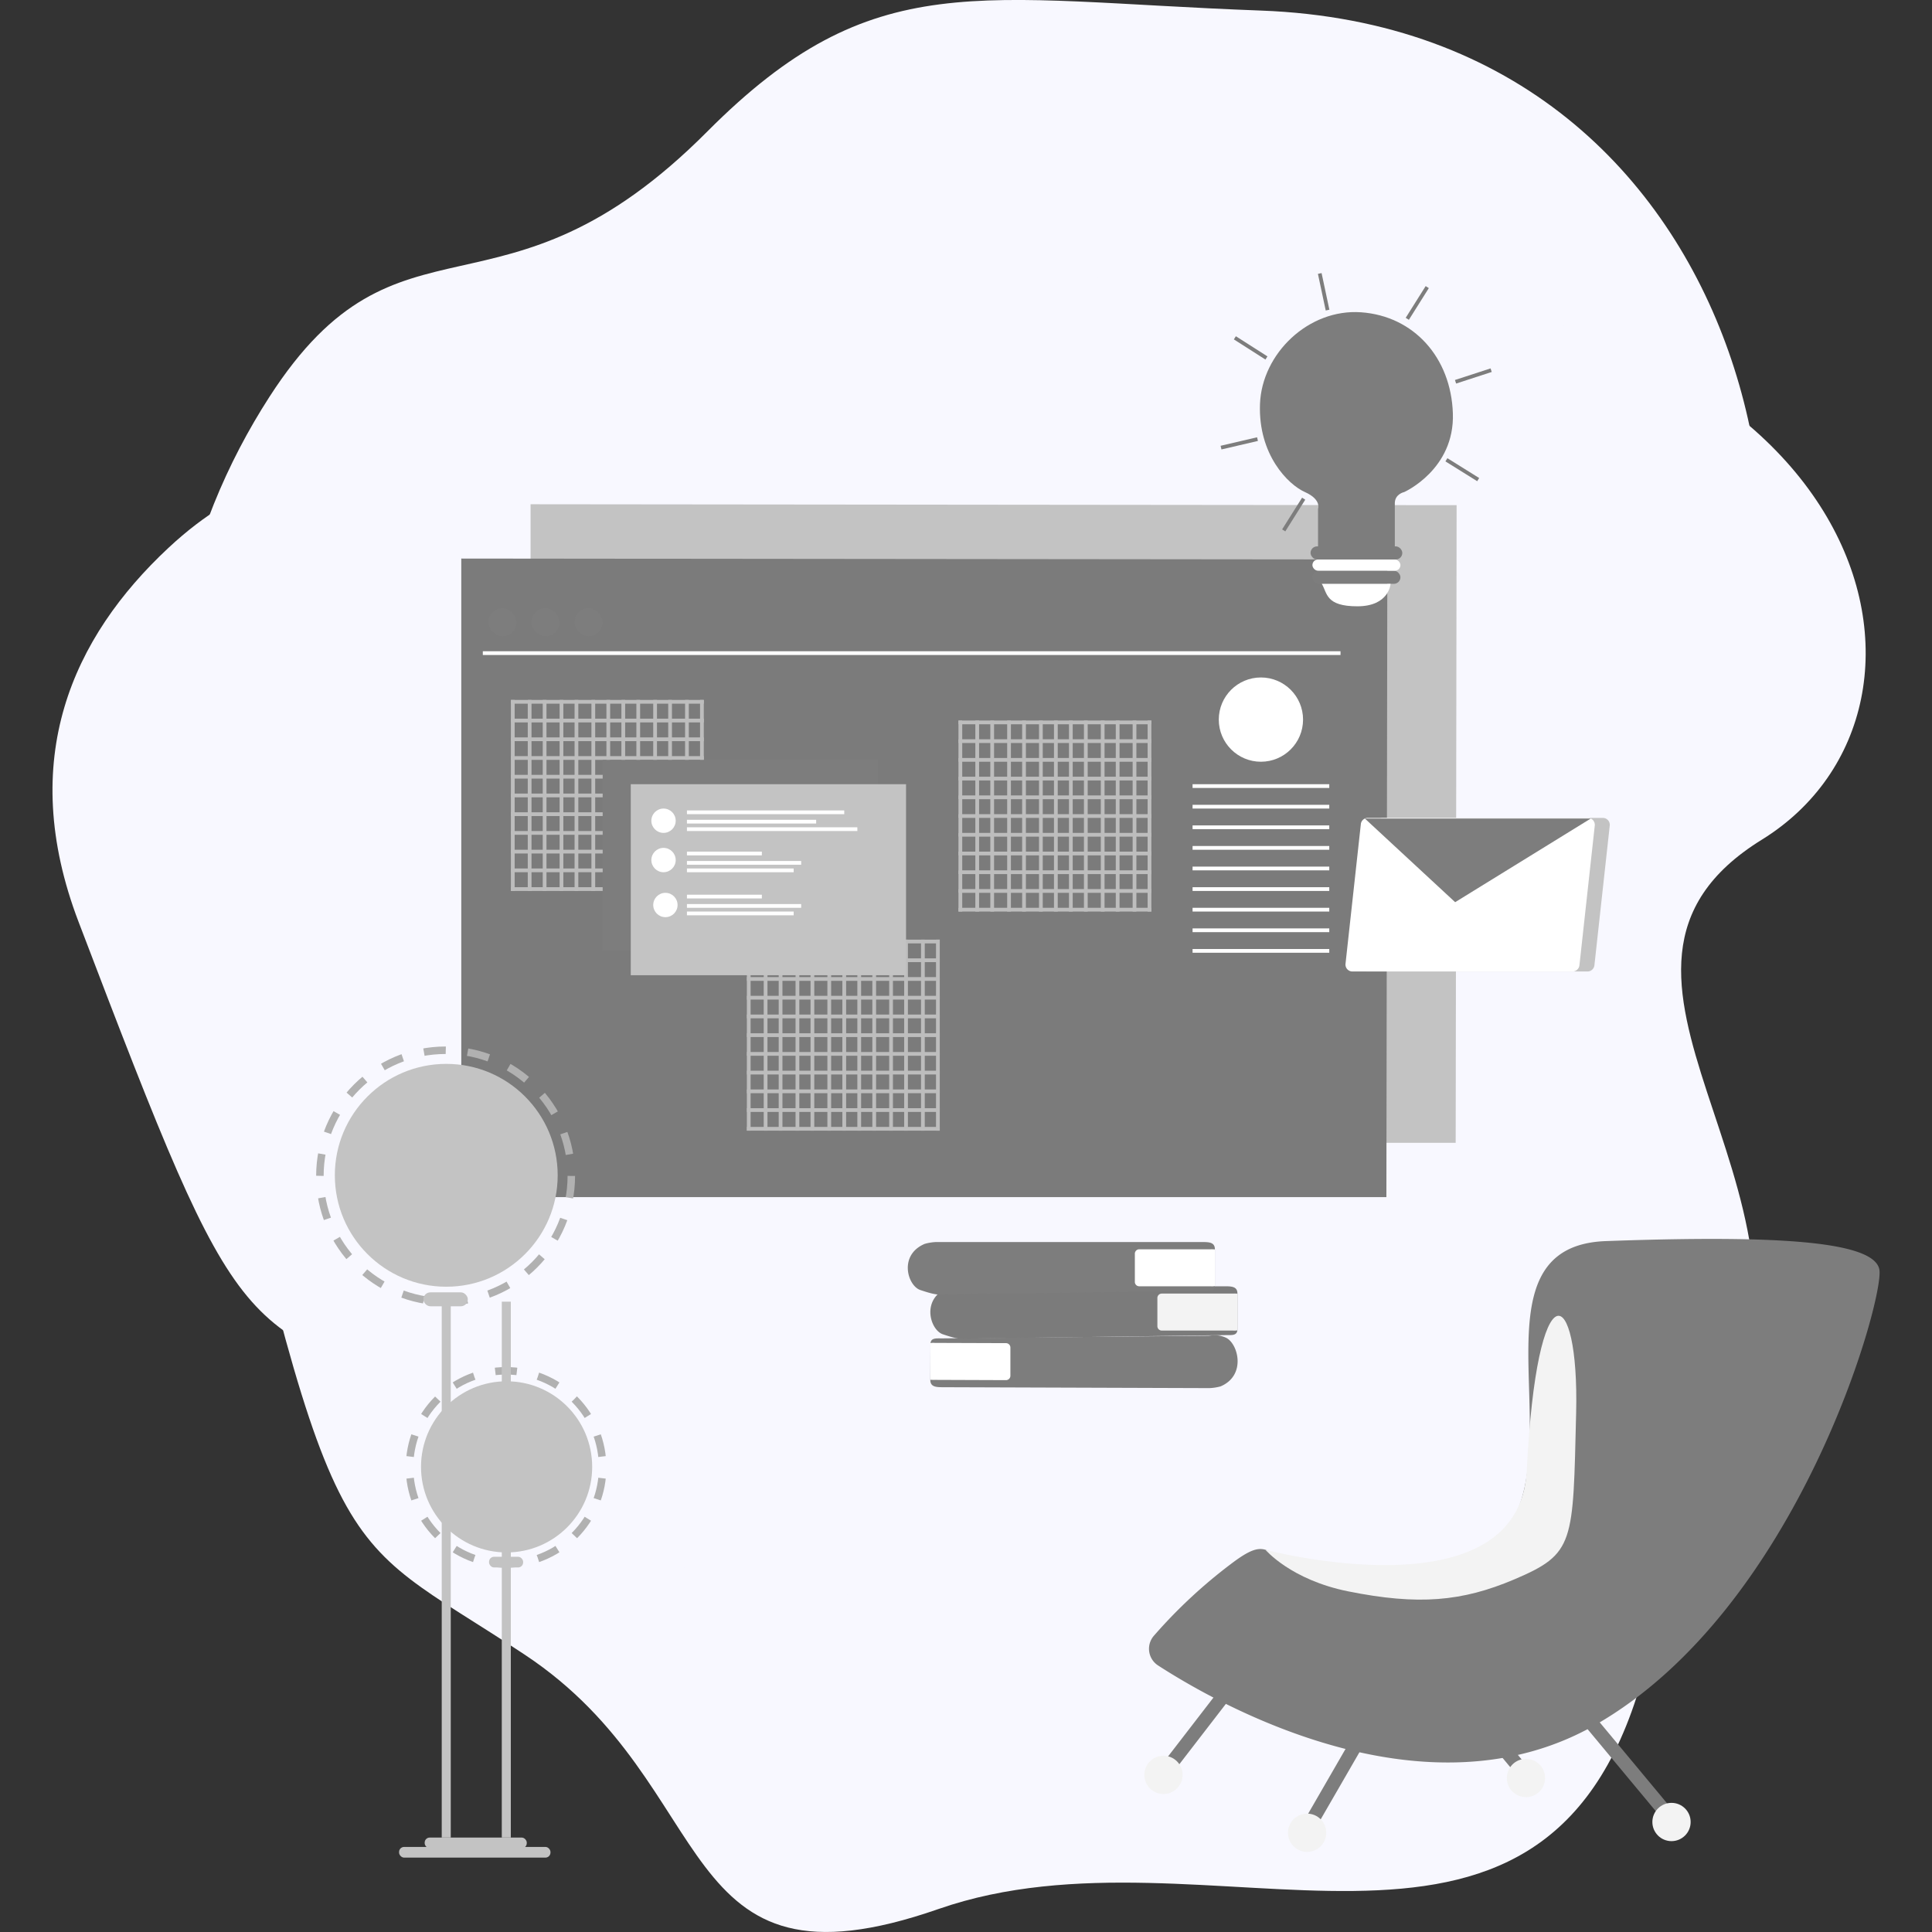 <svg xmlns="http://www.w3.org/2000/svg" xmlns:svgjs="http://svgjs.com/svgjs" xmlns:xlink="http://www.w3.org/1999/xlink" width="360" height="360"><rect width="100%" height="100%" fill="#333333" stroke="none"/><svg xmlns="http://www.w3.org/2000/svg" width="360" height="360" data-name="Background 18" viewBox="0 0 975.61 1031.67"><path fill="#f8f8ff" d="M420.36 108.52C310.38 219 256.15 142.23 186.6 250.15c-45 69.78-71.34 165.07-42.23 292C223.45 886.84 217.3 851.68 323.19 922s76.56 185.85 220.72 135.62S866 1122.93 919.39 935.4s-85-353.67 15.82-457.29S988.88 53.93 716 43.88C564.2 38.29 509.46 19 420.36 108.52Z" class="colorf8f8ff svgShape" transform="translate(-70.75 -38.24)"/><path fill="#f8f8ff" d="M398.32 234c-125 75.51-186.63 23-265.68 96.82-51.1 47.7-81.08 112.85-48 199.6C174.53 766.07 167.54 742 287.88 790.1s87 127.06 250.86 92.72 366.09 44.64 426.76-83.56-96.62-241.78 18-312.62 61-290-249.11-296.86C561.8 186 499.59 172.8 398.32 234Z" class="colorf8f8ff svgShape" transform="translate(-70.75 -38.24)"/><path fill="#c3c3c3" d="M255.29 283.26v327h494l.5-340.5-494.5-.5v14z" class="colore1e6fb svgShape"/><path fill="#7b7b7b" d="M218.29 312.26v327h494l.5-340.5-494.5-.5v14z" class="coloreaedfb svgShape"/><rect width="15" height="15" x="232.79" y="324.76" fill="#7d7d7d" class="colorbac5f4 svgShape" rx="7.5"/><rect width="15" height="15" x="255.79" y="324.76" fill="#7d7d7d" class="colorbac5f4 svgShape" rx="7.5"/><rect width="15" height="15" x="278.79" y="324.76" fill="#7d7d7d" class="colorbac5f4 svgShape" rx="7.5"/><g class="color000 svgShape" opacity=".5"><g class="color000 svgShape" data-name="table 1"><path fill="#fff" d="M244.79 373.76h2v102h-2zM253.79 373.76h2v102h-2zM261.79 373.76h2v102h-2zM270.79 373.76h2v102h-2zM278.79 373.76h2v102h-2zM287.79 373.76h2v102h-2zM295.79 373.76h2v102h-2zM303.79 373.76h2v102h-2zM311.79 373.76h2v102h-2zM320.79 373.76h2v102h-2zM328.79 373.76h2v102h-2zM337.79 373.76h2v102h-2zM345.79 373.76h2v102h-2z" class="colorfff svgShape"/><path fill="#fff" d="M244.79 373.76h103v2h-103zM244.79 383.76h103v2h-103zM244.79 393.76h103v2h-103zM244.79 403.76h103v2h-103zM244.79 413.76h103v2h-103zM244.79 423.76h103v2h-103zM244.79 433.76h103v2h-103zM244.79 443.76h103v2h-103zM244.79 453.76h103v2h-103zM244.79 463.76h103v2h-103zM244.79 473.76h103v2h-103z" class="colorfff svgShape"/></g><g class="color000 svgShape" data-name="table 2"><path fill="#fff" d="M370.79 501.76h2v102h-2zM379.79 501.76h2v102h-2zM387.79 501.76h2v102h-2zM396.79 501.76h2v102h-2zM404.79 501.76h2v102h-2zM413.79 501.76h2v102h-2zM421.79 501.76h2v102h-2zM429.79 501.76h2v102h-2zM437.79 501.76h2v102h-2zM446.79 501.76h2v102h-2zM454.79 501.76h2v102h-2zM463.79 501.76h2v102h-2zM471.79 501.76h2v102h-2z" class="colorfff svgShape"/><path fill="#fff" d="M370.79 501.76h103v2h-103zM370.79 511.76h103v2h-103zM370.79 521.76h103v2h-103zM370.79 531.76h103v2h-103zM370.79 541.76h103v2h-103zM370.79 551.76h103v2h-103zM370.79 561.76h103v2h-103zM370.79 571.76h103v2h-103zM370.79 581.76h103v2h-103zM370.79 591.76h103v2h-103zM370.79 601.76h103v2h-103z" class="colorfff svgShape"/></g><g class="color000 svgShape" data-name="table 3"><path fill="#fff" d="M483.79 384.76h2v102h-2zM492.79 384.76h2v102h-2zM500.79 384.76h2v102h-2zM509.79 384.76h2v102h-2zM517.79 384.76h2v102h-2zM526.79 384.76h2v102h-2zM534.79 384.76h2v102h-2zM542.79 384.76h2v102h-2zM550.79 384.76h2v102h-2zM559.79 384.76h2v102h-2zM567.79 384.76h2v102h-2zM576.79 384.76h2v102h-2zM584.79 384.76h2v102h-2z" class="colorfff svgShape"/><path fill="#fff" d="M483.79 384.76h103v2h-103zM483.79 394.76h103v2h-103zM483.79 404.76h103v2h-103zM483.79 414.76h103v2h-103zM483.79 424.76h103v2h-103zM483.79 434.76h103v2h-103zM483.79 444.76h103v2h-103zM483.79 454.76h103v2h-103zM483.79 464.76h103v2h-103zM483.79 474.76h103v2h-103zM483.79 484.76h103v2h-103z" class="colorfff svgShape"/></g></g><path fill="#7d7d7d" d="M293.79 405.76h147v102h-147z" class="colorbac5f4 svgShape"/><path fill="#c3c3c3" d="M308.79 418.76h147v102h-147z" class="colore1e6fb svgShape"/><path fill="#fff" d="M338.79 432.76h84v2h-84zM338.79 437.76h69v2h-69zM338.79 441.76h91v2h-91zM338.79 454.76h40v2h-40zM338.79 459.76h61v2h-61zM338.79 463.76h57v2h-57zM338.79 477.76h40v2h-40zM338.79 482.76h61v2h-61zM338.79 486.76h57v2h-57z" class="colorfff svgShape"/><circle cx="326.29" cy="438.26" r="6.5" fill="#fff" class="colorfff svgShape"/><circle cx="326.29" cy="459.26" r="6.5" fill="#fff" class="colorfff svgShape"/><circle cx="327.29" cy="483.26" r="6.5" fill="#fff" class="colorfff svgShape"/><path fill="#fff" d="M608.79 418.76h73v2h-73zM608.79 429.76h73v2h-73zM608.79 440.76h73v2h-73zM608.79 451.76h73v2h-73zM608.79 462.76h73v2h-73zM608.79 473.76h73v2h-73zM608.79 484.76h73v2h-73zM608.79 495.76h73v2h-73zM608.79 506.76h73v2h-73zM229.79 347.76h458v2h-458z" class="colorfff svgShape"/><circle cx="645.29" cy="384.26" r="22.5" fill="#fff" class="colorfff svgShape"/><g class="color000 svgShape"><path fill="#7d7d7d" d="M746.54 330v-20s2-5-7-9-25-20-24-47 26-51 54-49 48 24 49 54-26 42-26 42-5 1-5 6v23Z" class="colorbac5f4 svgShape" transform="translate(-70.75 -38.24)"/><path fill="#7d7d7d" d="M709.54 214h2v20h-2z" class="colorbac5f4 svgShape" transform="rotate(-57.46 640.303 269.403)"/><path fill="#7d7d7d" d="M748.54 184h2v20h-2z" class="colorbac5f4 svgShape" transform="rotate(-12.02 532.803 510.925)"/><path fill="#7d7d7d" d="M798.54 190h2v20h-2z" class="colorbac5f4 svgShape" transform="rotate(32.18 830.418 58.227)"/><path fill="#7d7d7d" d="M828.54 229h2v20h-2z" class="colorbac5f4 svgShape" transform="rotate(71.97 820.455 171.12)"/><path fill="#7d7d7d" d="M822.54 279h2v20h-2z" class="colorbac5f4 svgShape" transform="rotate(121.94 798.778 250.286)"/><path fill="#7d7d7d" d="M732.54 303h2v20h-2z" class="colorbac5f4 svgShape" transform="rotate(-147.79 692.643 304.092)"/><path fill="#7d7d7d" d="M703.54 265h2v20h-2z" class="colorbac5f4 svgShape" transform="rotate(-103.13 653.956 283.973)"/><rect width="49" height="7" x="671.79" y="291.76" fill="#7d7d7d" class="colorbac5f4 svgShape" rx="3.5"/><rect width="47" height="7" x="672.79" y="304.76" fill="#7d7d7d" class="colorbac5f4 svgShape" rx="3.5"/><rect width="47" height="6" x="672.79" y="298.76" fill="#fff" class="colorfff svgShape" rx="3"/><path fill="#fff" d="M748.54 350h36.74s-.74 12-17.74 12-16-7-19-12Z" class="colorfff svgShape" transform="translate(-70.75 -38.24)"/></g><g class="color000 svgShape"><path fill="#c3c3c3" d="M781.07 475h117.57a3.69 3.69 0 0 1 3.67 4.09l-8.19 74.62a3.7 3.7 0 0 1-3.67 3.29H772.88a3.69 3.69 0 0 1-3.67-4.09l8.19-74.62a3.69 3.69 0 0 1 3.67-3.29Z" class="colore1e6fb svgShape" transform="translate(-70.75 -38.24)"/><path fill="#fff" d="M773.07 475h117.57a3.69 3.69 0 0 1 3.67 4.09l-8.19 74.62a3.7 3.7 0 0 1-3.67 3.29H764.88a3.69 3.69 0 0 1-3.67-4.09l8.19-74.62a3.69 3.69 0 0 1 3.67-3.29Z" class="colorfff svgShape" transform="translate(-70.75 -38.24)"/><path fill="#7d7d7d" d="m700.79 437.09 48.22 44.67 72.42-44.67H700.79z" class="colorbac5f4 svgShape"/></g><g class="color000 svgShape"><path fill="#7d7d7d" d="M688.49 779.48 546.22 779c-3.72 0-6.73-.18-6.72-3.9l.07-19c0-3.68 3-3.14 6.66-3.18l141.35-1.42c1.77.1 4.74-1.13 9.63 1 6.58 2.82 11.3 20.11-2.72 26.06a26.39 26.39 0 0 1-6 .92Z" class="colorbac5f4 svgShape" transform="translate(-70.75 -38.24)"/><path fill="#fff" d="m541.84 775.08 38.07.14a2.35 2.35 0 0 0 2.35-2.34v-15.06a2.35 2.35 0 0 0-2.34-2.35l-38.06-.13a7.64 7.64 0 0 0-2.34.11L539.5 775a17.14 17.14 0 0 0 2.34.08Z" class="colorfff svgShape" transform="translate(-70.75 -38.24)"/><path fill="#7b7b7b" d="M554.5 725.1h142.26c3.72 0 6.74.16 6.74 3.88v19c0 3.68-3 3.15-6.65 3.2L555.5 753.1c-1.76-.08-4.74-.81-9.32-2.37-6.78-2.3-11.68-18.63 2.32-24.63a26.41 26.41 0 0 1 6-1Z" class="coloreaedfb svgShape" transform="translate(-70.75 -38.24)"/><path fill="#f3f3f3" d="M701.16 729H663.1a2.35 2.35 0 0 0-2.35 2.34v15.07a2.35 2.35 0 0 0 2.35 2.34h38.06a7.82 7.82 0 0 0 2.34-.12v-19.58a15.41 15.41 0 0 0-2.34-.05Z" class="colorb0c0f4 svgShape" transform="translate(-70.75 -38.24)"/><path fill="#7d7d7d" d="M542.46 701.48h142.26c3.73 0 6.74.15 6.74 3.87v19c0 3.69-3 3.15-6.65 3.2l-141.35 1.92c-1.76-.09-4.74-.82-9.32-2.38-6.78-2.29-11.68-18.62 2.32-24.62a25.87 25.87 0 0 1 6-.99Z" class="colorbac5f4 svgShape" transform="translate(-70.75 -38.24)"/><path fill="#fff" d="M689.12 705.35h-38.06a2.34 2.34 0 0 0-2.34 2.35v15.06a2.33 2.33 0 0 0 2.34 2.34h38.06a8.47 8.47 0 0 0 2.34-.11v-19.57a17.14 17.14 0 0 0-2.34-.07Z" class="colorfff svgShape" transform="translate(-70.75 -38.24)"/></g><g class="color000 svgShape"><circle cx="209.92" cy="627.95" r="67.13" fill="none" stroke="#b1b1b1" stroke-dasharray="11.72 11.72" stroke-miterlimit="10" stroke-width="4" class="colorStrokee1e6fb svgStroke"/><rect width="23.71" height="7.44" x="198.06" y="690.1" fill="#c3c3c3" class="colore1e6fb svgShape" rx="3.72"/><circle cx="210.27" cy="627.6" r="59.5" fill="#c3c3c3" class="colore1e6fb svgShape"/><path fill="#c3c3c3" d="M207.85 695.08h4.82v286.16h-4.82z" class="colore1e6fb svgShape"/><circle cx="312.97" cy="821.8" r="51.56" fill="none" stroke="#b1b1b1" stroke-dasharray="11.57 11.57" stroke-miterlimit="10" stroke-width="4" class="colorStrokee1e6fb svgStroke" transform="rotate(-45 231.429 888.09)"/><rect width="18.21" height="5.71" x="233.11" y="831.3" fill="#c3c3c3" class="colore1e6fb svgShape" rx="2.7"/><rect width="54.52" height="5.71" x="198.74" y="981.24" fill="#c3c3c3" class="colore1e6fb svgShape" rx="2.7"/><rect width="80.85" height="5.71" x="185.07" y="986.24" fill="#c3c3c3" class="colore1e6fb svgShape" rx="2.7"/><circle cx="242.49" cy="783.29" r="45.7" fill="#c3c3c3" class="colore1e6fb svgShape"/><path fill="#c3c3c3" d="M239.92 695.08h4.82v286.16h-4.82z" class="colore1e6fb svgShape"/></g><g class="color000 svgShape"><path fill="#7d7d7d" d="M658.82 911.79a10.6 10.6 0 0 0 2.3 15.79c32.82 21.23 143.16 83.76 234 31.46 108-62.2 153.77-227.19 151.18-242.74s-56.15-18.57-146-15.33 11.2 160.46-91.6 175.14-76-27.64-108.85-2.59a270.45 270.45 0 0 0-41.03 38.27Z" class="colorbac5f4 svgShape" transform="translate(-70.75 -38.24)"/><path fill="#f3f3f3" d="M718.49 865.83S854.08 901.6 858 823.35c5.43-109.08 28.06-100.08 26.36-30.49s-.65 75-33 88.75c-27.87 11.85-51.24 13.94-88.72 6.4-30.64-6.16-44.15-22.18-44.15-22.18Z" class="colorb0c0f4 svgShape" transform="translate(-70.75 -38.24)"/><path fill="#7d7d7d" d="M679.36 933.75h7.31v53.56h-7.31z" class="colorbac5f4 svgShape" transform="rotate(37.63 703.803 837.736)"/><circle cx="593.25" cy="947.78" r="10.22" fill="#f3f3f3" class="colorb0c0f4 svgShape"/><path fill="#7d7d7d" d="M752.09 962.18h7.31v53.56h-7.31z" class="colorbac5f4 svgShape" transform="rotate(30 791.732 837.816)"/><circle cx="669.96" cy="978.68" r="10.22" fill="#f3f3f3" class="colorb0c0f4 svgShape"/><path fill="#7d7d7d" d="M908 948.91h7.31v65.13H908z" class="colorbac5f4 svgShape" transform="rotate(-39.75 823.254 1060.136)"/><circle cx="864.54" cy="972.93" r="10.22" fill="#f3f3f3" class="colorb0c0f4 svgShape"/><path fill="#7d7d7d" d="M830.29 925.41h7.31v65.13h-7.31z" class="colorbac5f4 svgShape" transform="rotate(-39.75 745.547 1036.642)"/><circle cx="786.83" cy="949.44" r="10.22" fill="#f3f3f3" class="colorb0c0f4 svgShape"/></g></svg></svg>